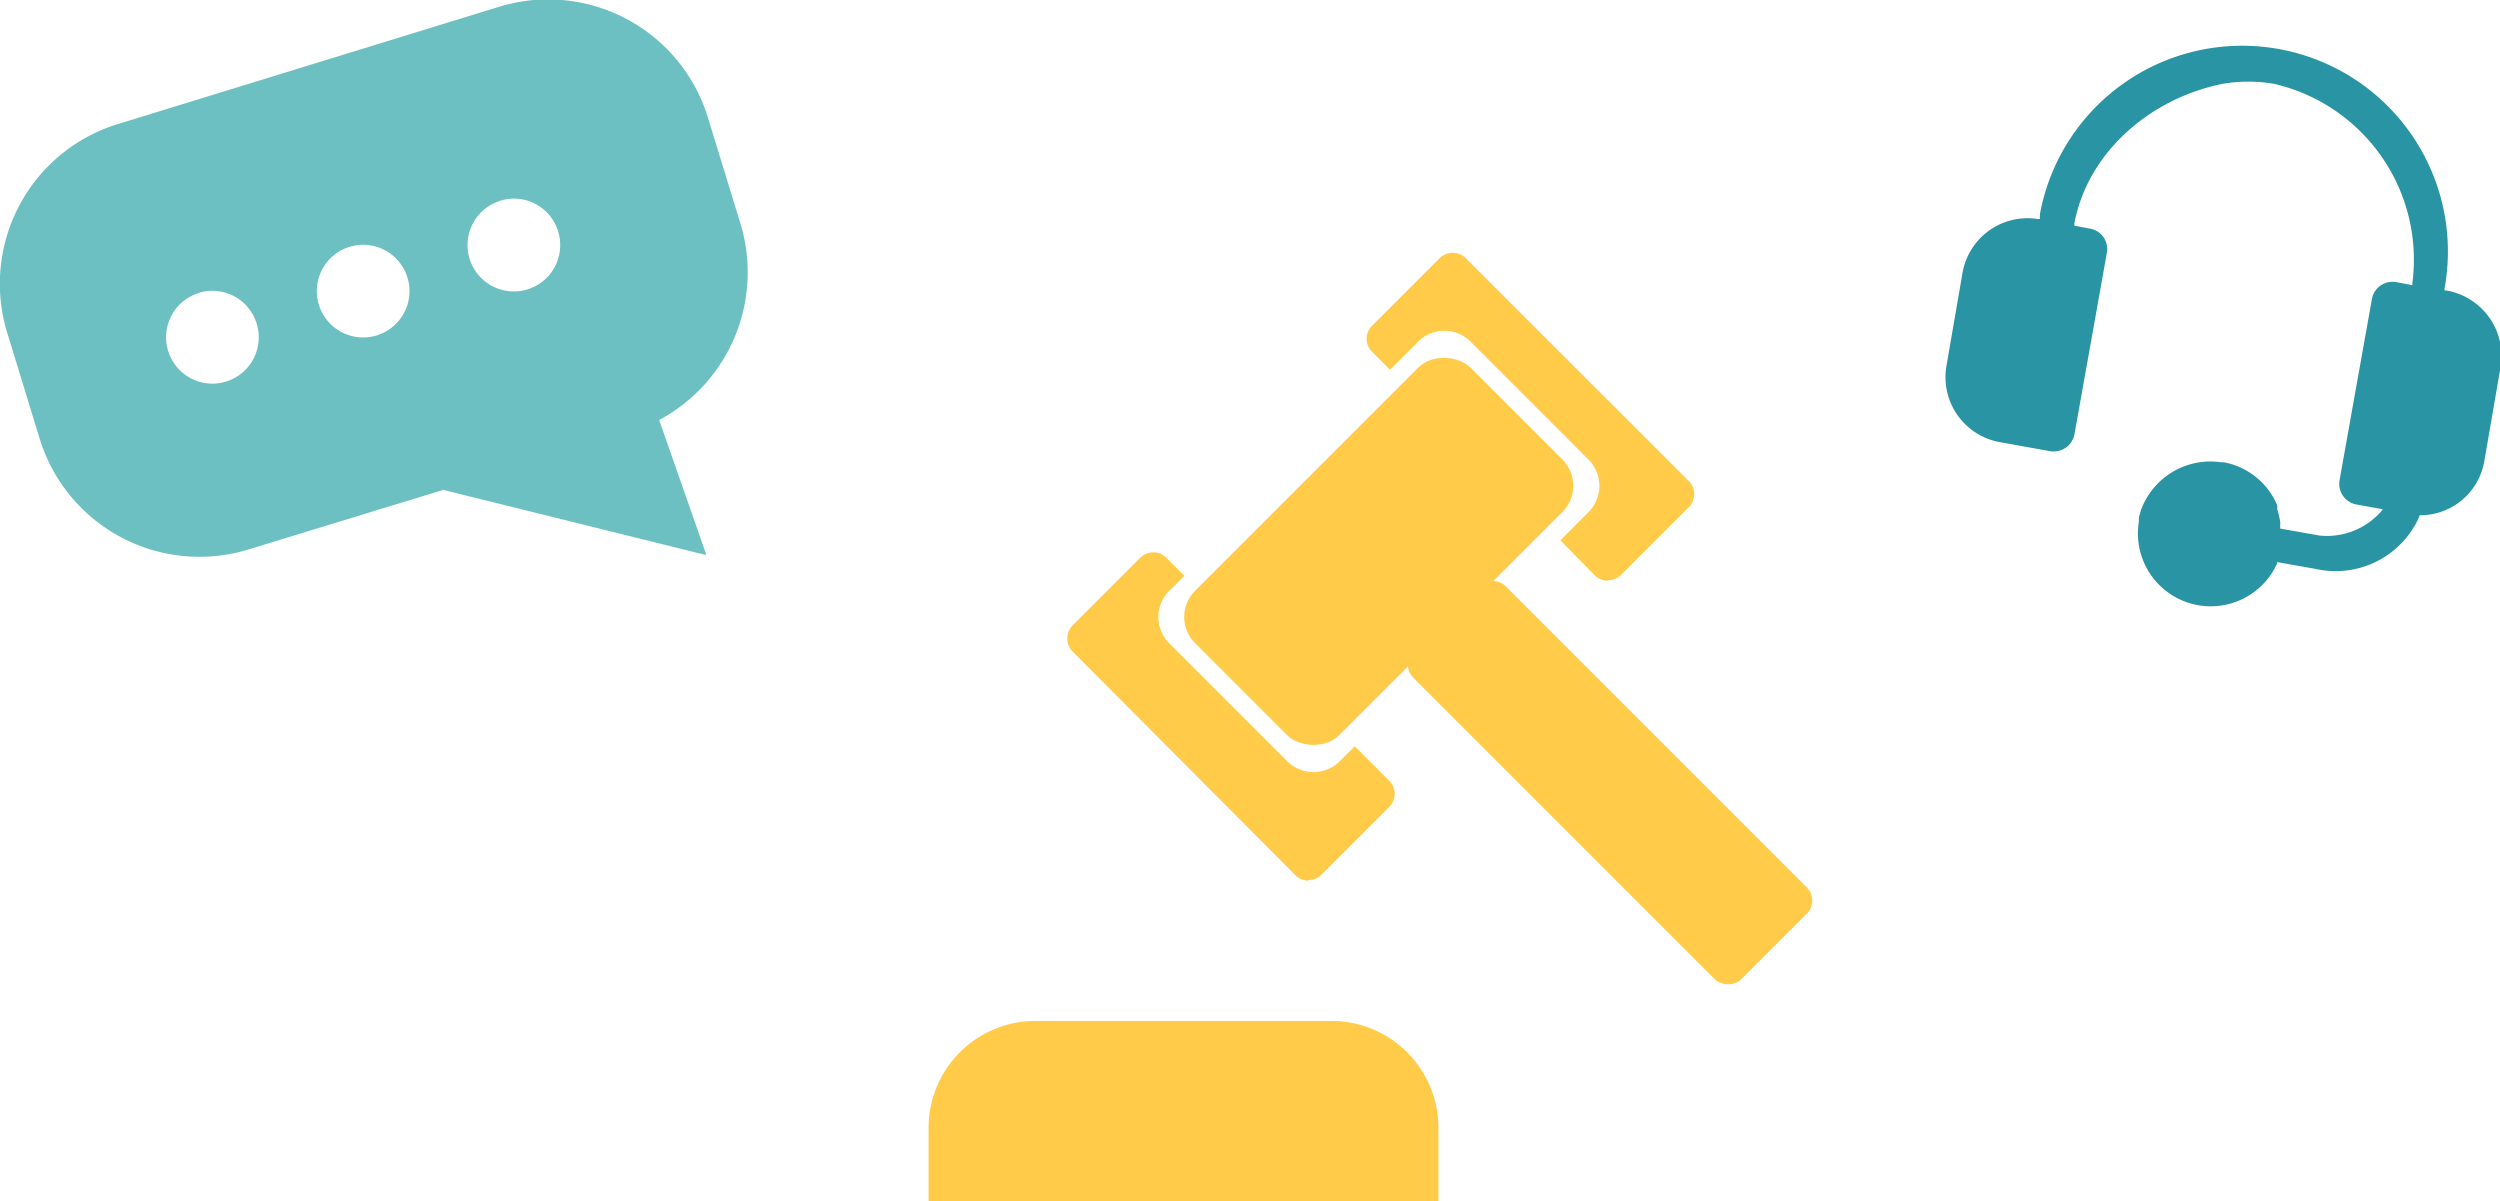 <svg id="圖層_1" data-name="圖層 1" xmlns="http://www.w3.org/2000/svg" viewBox="0 0 153.76 73.89"><defs><style>.cls-1{fill:#2994a3;}.cls-2{fill:none;stroke:#2994a3;}.cls-3{fill:#6cc0c1;}.cls-4,.cls-5{fill:#ffcb48;}.cls-4{stroke:#ffcb48;stroke-linecap:round;stroke-miterlimit:10;}</style></defs><title>deco_icon2</title><g id="Group_4567" data-name="Group 4567"><g id="Component_244_45" data-name="Component 244 45"><g id="Component_243_1" data-name="Component 243 1"><g id="Rectangle_2013" data-name="Rectangle 2013"><path id="Path_4712" data-name="Path 4712" class="cls-1" d="M720.31,350.77l1-5.62a3.41,3.41,0,0,1,4-2.77h0a3.41,3.41,0,0,1,2.78,4l-1,5.62a3.43,3.43,0,0,1-4,2.78h0a3.44,3.44,0,0,1-2.78-4Z" transform="translate(-600.03 -328.59)"/><path id="Path_4713" data-name="Path 4713" class="cls-2" d="M720.88,350.87l1-5.62a2.85,2.85,0,0,1,3.3-2.31h0a2.85,2.85,0,0,1,2.32,3.3l-1,5.62a2.85,2.85,0,0,1-3.3,2.31h0A2.85,2.85,0,0,1,720.88,350.87Z" transform="translate(-600.03 -328.59)"/></g><path id="Path_4026" data-name="Path 4026" class="cls-1" d="M750.5,346.46l-.12,0,0-.13a12.65,12.65,0,0,0-24.89-4.55l0,.15,0,.13-.13,0a4.06,4.06,0,0,0-4.62,3.27l-1,5.79a4.06,4.06,0,0,0,3.27,4.66l3.12.56a1.3,1.3,0,0,0,1.48-1l2-11.2a1.27,1.27,0,0,0-1-1.48h0l-1-.19,0-.13c.78-4.24,4.52-7.66,9.1-8.59a9.29,9.29,0,0,1,3.2,0A11.1,11.1,0,0,1,748.4,346l0,.13-1-.19a1.29,1.29,0,0,0-1.48,1l-2,11.2a1.29,1.29,0,0,0,1,1.47l1.66.3-.13.17a4.45,4.45,0,0,1-3.75,1.45l-2.43-.43v-.23a1.23,1.23,0,0,0,0-.2,6.46,6.46,0,0,0-.18-.76l0-.08a.56.56,0,0,0,0-.12c0-.08-.06-.15-.08-.22l0,0a4.45,4.45,0,0,0-3.22-2.47l-.16,0a4.55,4.55,0,0,0-4.91,2.91c-.05.16-.1.33-.14.49l0,.08c0,.06,0,.11,0,.17a4.48,4.48,0,0,0,8.5,2.58l0-.09,2.42.43a5.62,5.62,0,0,0,6.33-3.23l0-.08h.08a4,4,0,0,0,3.91-3.3l1-5.79A4.08,4.08,0,0,0,750.5,346.46Zm-23.3-2.14-1.74,9.89-2.41-.43a1.64,1.64,0,0,1-1.33-1.88l1.18-6.66a1.64,1.64,0,0,1,1.88-1.35Zm8.19,19.48a2.51,2.51,0,1,1,2.91-2h0a2.51,2.51,0,0,1-2.91,2Zm16.25-13.28L750.5,357a1.63,1.63,0,0,1-1.87,1.35h0l-2.41-.43L748,348l2.4.42a1.65,1.65,0,0,1,1.33,1.88l0,.22Z" transform="translate(-600.03 -328.59)"/><g id="Rectangle_2014" data-name="Rectangle 2014"><path id="Path_4714" data-name="Path 4714" class="cls-1" d="M745,355.14l1-5.62a3.43,3.43,0,0,1,4-2.78h0a3.42,3.42,0,0,1,2.78,4l-1,5.62a3.42,3.42,0,0,1-4,2.77h0a3.42,3.42,0,0,1-2.78-4Z" transform="translate(-600.03 -328.59)"/><path id="Path_4715" data-name="Path 4715" class="cls-2" d="M745.6,355.24l1-5.62a2.85,2.85,0,0,1,3.31-2.31h0a2.86,2.86,0,0,1,2.31,3.3l-1,5.62a2.87,2.87,0,0,1-3.3,2.31h0A2.85,2.85,0,0,1,745.6,355.24Z" transform="translate(-600.03 -328.59)"/></g></g><circle id="Ellipse_276" data-name="Ellipse 276" class="cls-1" cx="135.29" cy="32.36" r="3.42"/></g><g id="圖層_3" data-name="圖層 3"><path id="Subtraction_1" data-name="Subtraction 1" class="cls-3" d="M643.43,362.72h0l-16.14-4-12,3.67a10.28,10.28,0,0,1-12.82-6.82l-2-6.53a10.27,10.27,0,0,1,6.81-12.82L630.75,329a10.28,10.28,0,0,1,12.82,6.82l2,6.52a10.29,10.29,0,0,1-5,12.08l2.89,8.26ZM630.8,340.94a2.85,2.85,0,1,0,3.56,1.89h0a2.84,2.84,0,0,0-3.55-1.9h0Zm-9.27,2.83a2.85,2.85,0,1,0,3.56,1.89h0a2.85,2.85,0,0,0-3.56-1.89Zm-9.27,2.84a2.85,2.85,0,1,0,3.56,1.89h0a2.85,2.85,0,0,0-3.56-1.9h0Z" transform="translate(-600.03 -328.59)"/></g><path id="Path_4017" data-name="Path 4017" class="cls-4" d="M688,402v-4.05a6.09,6.09,0,0,0-6.07-6.07H663.7a6.08,6.08,0,0,0-6.06,6.07V402Z" transform="translate(-600.03 -328.59)"/><rect id="Rectangle_2022" data-name="Rectangle 2022" class="cls-5" x="695.06" y="362.47" width="7.99" height="28.52" rx="1.14" transform="translate(-661.67 276.05) rotate(-45)"/><path id="Path_4032" data-name="Path 4032" class="cls-2" d="M681.24,359.37l7.6,7.61" transform="translate(-600.03 -328.59)"/><path id="Path_4033" data-name="Path 4033" class="cls-2" d="M681.33,359.65l7.42,7.42" transform="translate(-600.03 -328.59)"/><g id="Subtraction_3" data-name="Subtraction 3"><path id="Path_4716" data-name="Path 4716" class="cls-5" d="M680.5,382.14a.54.54,0,0,1-.4-.17l-13.72-13.71a.58.58,0,0,1,0-.81l4.15-4.15a.59.59,0,0,1,.4-.16.58.58,0,0,1,.4.16l.7.7-.52.52a2.87,2.87,0,0,0,0,4l7.26,7.26a2.87,2.87,0,0,0,4,0l.52-.52L685,377a.56.56,0,0,1,0,.81L680.89,382A.56.56,0,0,1,680.5,382.14Zm18.44-18.44a.54.54,0,0,1-.4-.17l-1.72-1.71,1.32-1.33a2.85,2.85,0,0,0,0-4l-7.26-7.26a2.85,2.85,0,0,0-4,0h0l-1.33,1.32-.7-.7a.58.58,0,0,1,0-.81l4.15-4.14a.56.56,0,0,1,.81,0l13.71,13.71a.56.56,0,0,1,0,.81l-4.14,4.15A.62.62,0,0,1,698.94,363.7Z" transform="translate(-600.03 -328.59)"/><path id="Path_4717" data-name="Path 4717" class="cls-5" d="M680.5,381.57h0l4.15-4.15-1.32-1.31-.11.11a3.42,3.42,0,0,1-4.84,0L671.12,369a3.42,3.42,0,0,1,0-4.84h0l.11-.12-.3-.3-4.15,4.15,13.71,13.72h0m18.44-18.44,4.15-4.15-13.71-13.71-4.15,4.15.3.3.92-.92a3.43,3.43,0,0,1,4.84,0h0l7.26,7.26a3.42,3.42,0,0,1,0,4.84l-.92.92,1.31,1.31h0m-18.44,19.58a1.1,1.1,0,0,1-.8-.34L666,368.66a1.15,1.15,0,0,1,0-1.61h0l4.15-4.15a1.14,1.14,0,0,1,1.62,0l1.1,1.1-.93.93a2.28,2.28,0,0,0,0,3.22h0l7.26,7.26a2.29,2.29,0,0,0,3.23,0l.92-.92,2.12,2.12a1.13,1.13,0,0,1,0,1.61l-4.15,4.15a1.08,1.08,0,0,1-.79.34Zm18.44-18.44a1.18,1.18,0,0,1-.81-.33L696,361.82l1.73-1.73a2.29,2.29,0,0,0,0-3.23l-7.26-7.26a2.28,2.28,0,0,0-3.22,0h0l-1.73,1.73-1.1-1.1a1.13,1.13,0,0,1,0-1.61l4.15-4.15a1.14,1.14,0,0,1,1.61,0h0l13.71,13.7a1.14,1.14,0,0,1,0,1.62l-4.15,4.15a1.14,1.14,0,0,1-.8.33Z" transform="translate(-600.03 -328.59)"/></g><rect id="Rectangle_2025" data-name="Rectangle 2025" class="cls-5" x="672.85" y="356.23" width="23.96" height="12.55" rx="2.28" transform="translate(-655.78 261.83) rotate(-45)"/></g></svg>